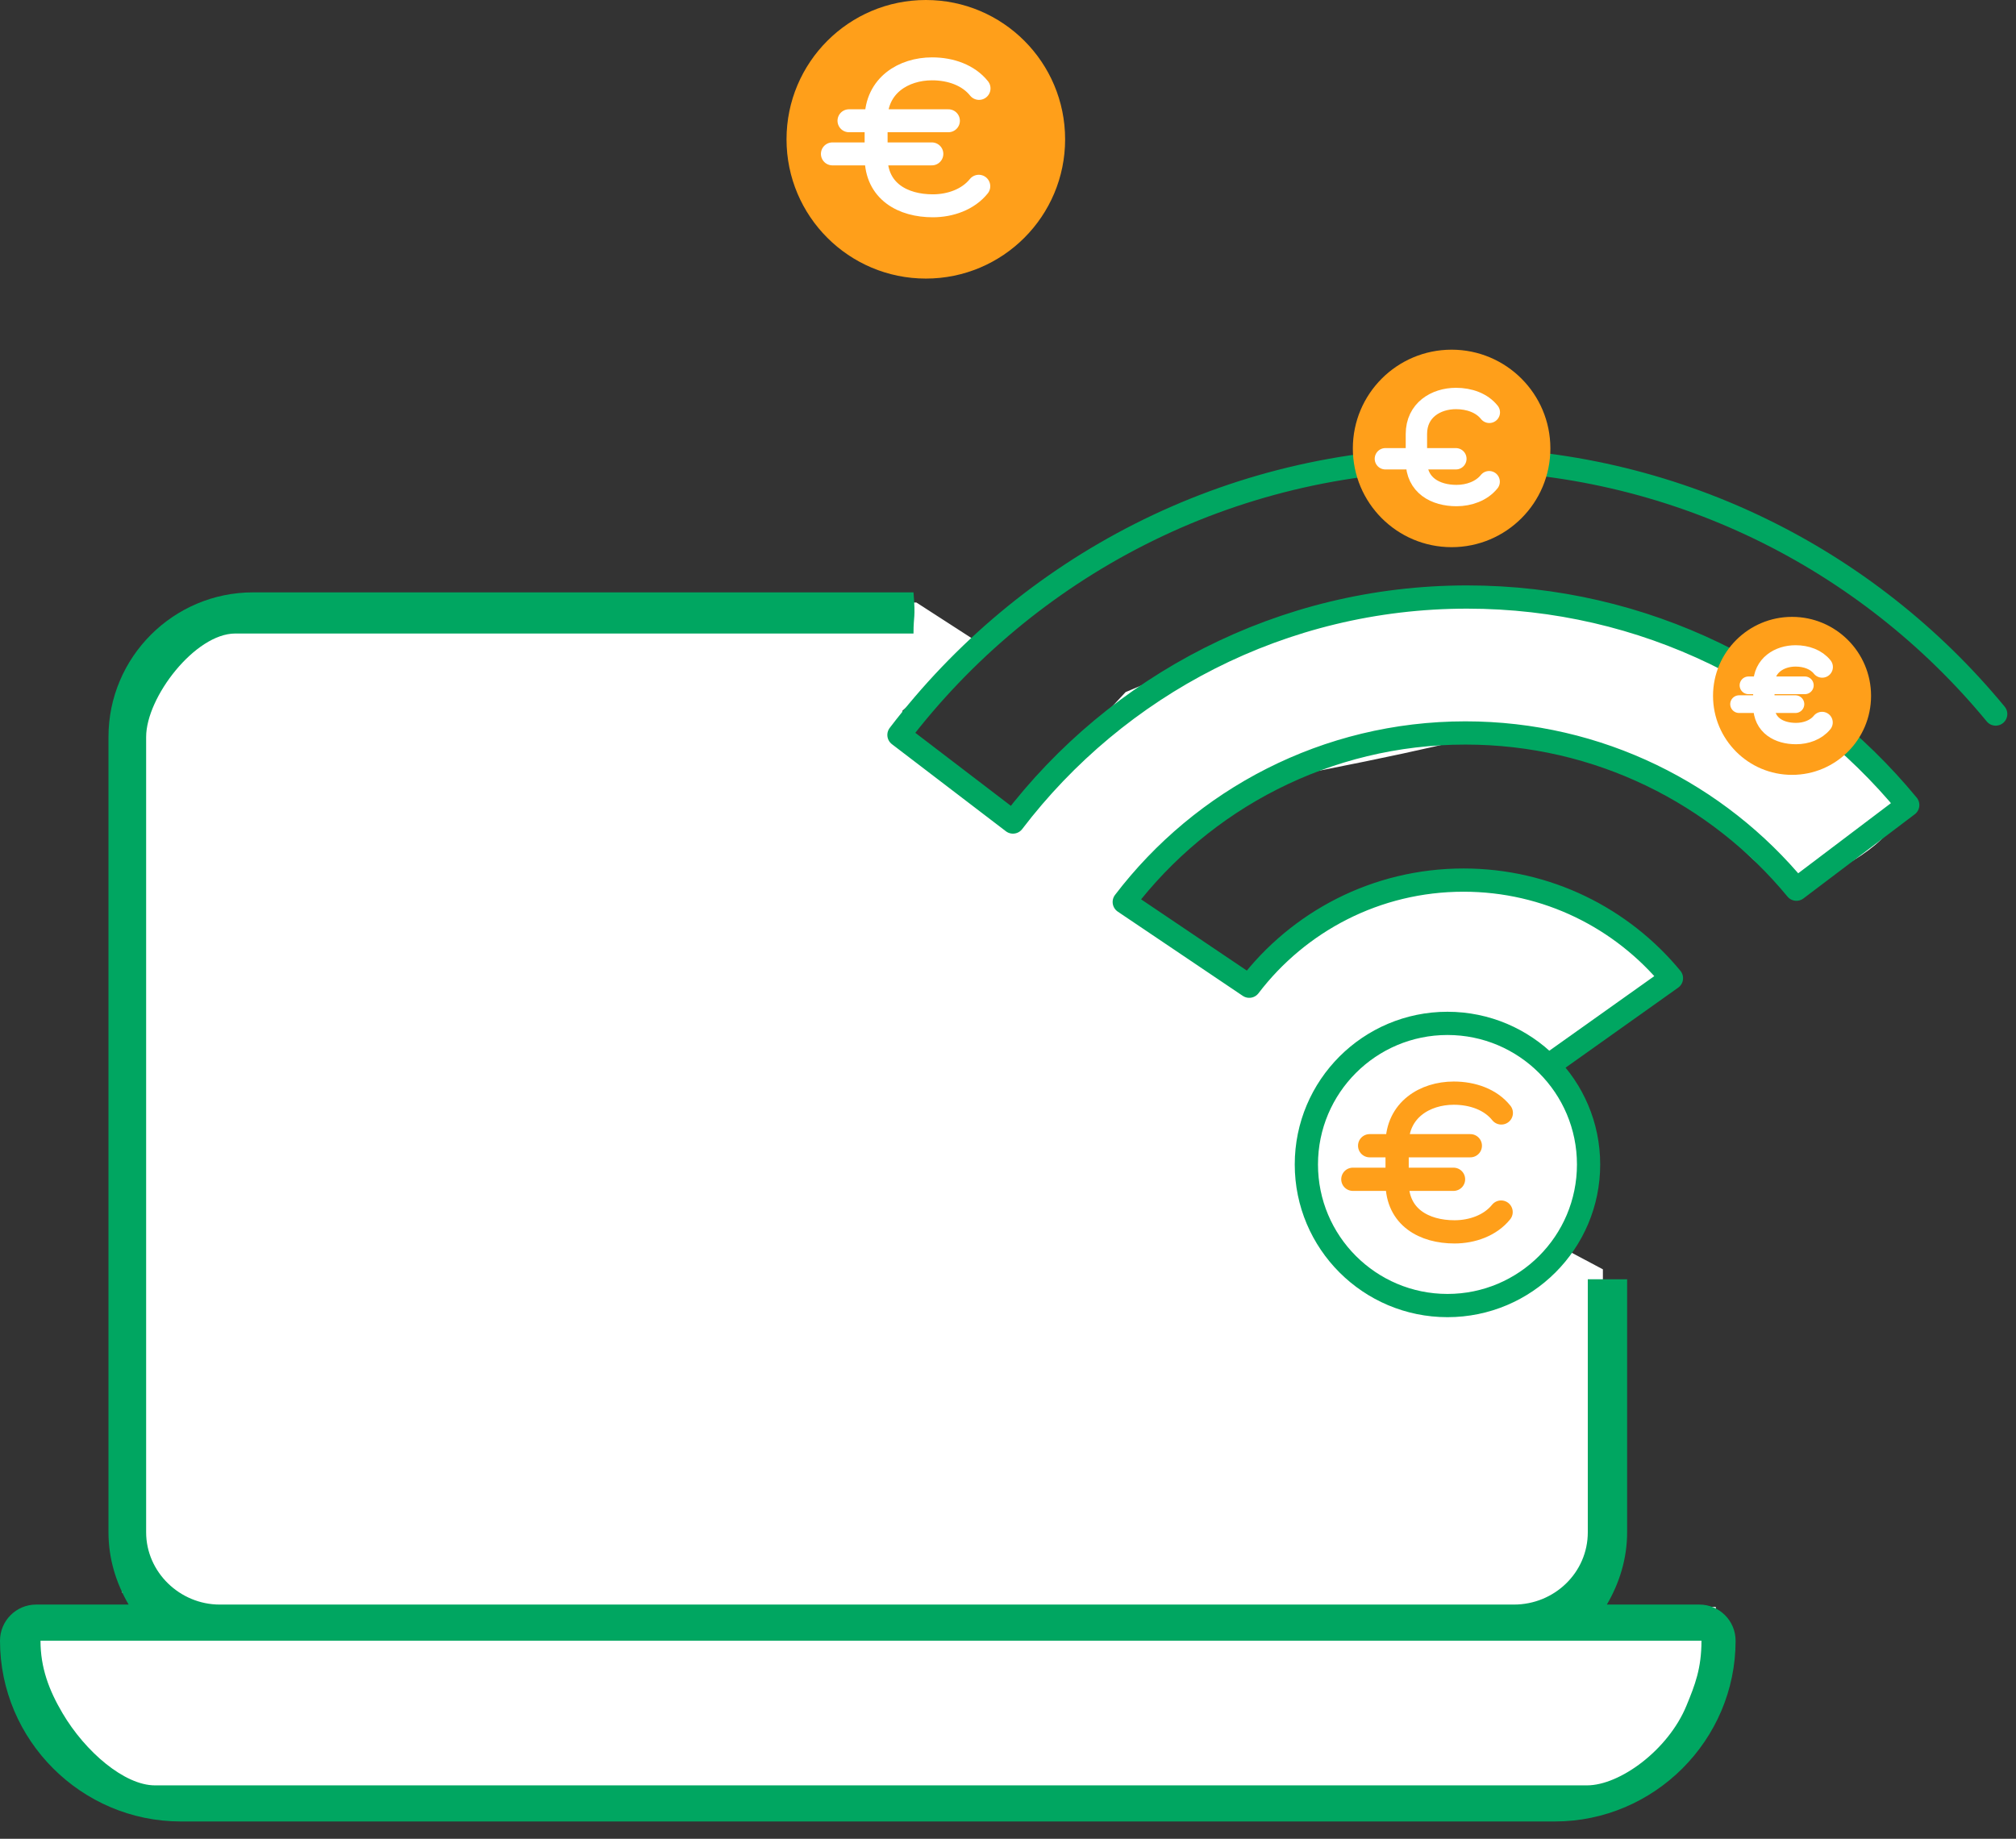<svg xmlns="http://www.w3.org/2000/svg" xmlns:xlink="http://www.w3.org/1999/xlink" width="57" height="52" viewBox="0 0 57 52">
    <rect x="0" y="0" width="57" height="52" fill="#333333" stroke="none"/>
    <defs>
        <path id="prefix__a" d="M.148 2.435c0 1.097.89 1.985 1.985 1.985 1.097 0 1.986-.888 1.986-1.985S3.23.449 2.133.449.148 1.338.148 2.435"/>
    </defs>
    <g fill="none" fill-rule="evenodd">
        <path fill="#FFF" stroke="#FFF" stroke-width=".81" d="M3.859 22.912v24.837l1.63.554-.815.546H1.146v1.746l2.171 2.894h41.554l2.28-.741.956-2.153v-1.746h-4.46l1.268-1.923V39.14l-.8-.425-.805.783-1.125.58-1.21.143-1.14-.143-1.352-.58-.656-.358-.89-1.65-.37-1.14v-1.158l.554-1.098.706-1.657 1.675-.495 1.423-.61h.647l.877.61.861.495h.61l2.77-1.806-.89-.951-2.153-1.02-2.55-.463-2.19.464-2.34 1.475-.948 1.197-4.224-2.672 1.48-2.003.928-.902 2.196-1.121c3.758-.72 5.908-1.212 6.45-1.477.281-.137 1.223.058 2.824.586 2.399 1.077 3.453 1.558 3.161 1.441-.179-.07 1.473 2.41 2.43 2.349.548-.036 2.203-.894 2.43-1.635.226-.737-.975-1.356-1.04-1.636-.006-.03-3.34-1.587-3.347-1.617-.117-.466-1.264-.683-1.636-1.098-.535-.597-2.73-.717-3.35-1.104-.842-.525-3.332-.205-3.339-.22-.246-.507-3.086.39-8.52 2.688l-3.712 3.984-3.24-3.152v-.832l1.943-1.653-1.262-.815h-.374l-18.363.31-1.565.505-1.201.919-.43.734z" transform="translate(0 -3)"/>
        <g>
            <path fill="#FF9F1A" d="M7.877 3.94C7.877 1.763 6.115 0 3.94 0 1.764 0 0 1.765 0 3.94c0 2.175 1.764 3.938 3.94 3.938 2.175 0 3.937-1.763 3.937-3.939z" transform="translate(0 -3) translate(22.238 3)"/>
            <path stroke="#FFF" stroke-linecap="round" stroke-linejoin="round" stroke-width=".649" d="M1.766 3.415L4.577 3.415M1.297 4.352L4.109 4.352M5.443 2.5c-.299-.374-.8-.553-1.328-.553-.804 0-1.582.468-1.582 1.419v1.082c0 .967.762 1.372 1.603 1.372.495 0 .997-.177 1.3-.553" transform="translate(0 -3) translate(22.238 3)"/>
        </g>
        <path fill="#00A661" fill-rule="nonzero" d="M7.156 19.752c-2.255 0-4.089 1.834-4.089 4.09v22.49c0 .75.217 1.441.57 2.045H1.021C.458 48.377 0 48.835 0 49.4c0 2.81 2.3 5.111 5.112 5.111H43.96c2.811 0 5.112-2.3 5.112-5.111 0-.565-.458-1.022-1.022-1.023h-2.618c.354-.604.573-1.297.573-2.044v-7.156h-1.112v7.156c0 1.141-.946 2.044-2.088 2.044H6.213c-1.128 0-2.081-.917-2.081-2.044V23.842c0-1.128 1.39-2.926 2.518-2.926h19.178c0-.536.063-.404 0-1.164H7.156zM1.146 49.4h46.961c0 .785-.183 1.251-.426 1.84-.517 1.254-1.885 2.25-2.81 2.25H4.38c-.856 0-1.967-.945-2.615-2.046-.381-.647-.62-1.282-.62-2.044z" transform="translate(0 -3)"/>
        <g>
            <g transform="translate(0 -3) translate(25.11 .29) translate(13.677 33.065)">
                <mask id="prefix__b" fill="#fff">
                    <use xlink:href="#prefix__a"/>
                </mask>
                <path d="M.148 2.435c0 1.097.89 1.985 1.985 1.985 1.097 0 1.986-.888 1.986-1.985S3.23.449 2.133.449.148 1.338.148 2.435" mask="url(#prefix__b)"/>
            </g>
            <g>
                <path stroke="#00A661" stroke-linecap="round" stroke-linejoin="round" stroke-width=".657" d="M31.316 22.736c-3.627-4.402-9.122-7.208-15.27-7.208-6.421 0-12.126 3.06-15.739 7.799L3.53 25.79c2.948-3.867 7.603-6.363 12.84-6.363 5.017 0 9.5 2.29 12.459 5.882l-3.147 2.38c-2.223-2.697-5.59-4.418-9.359-4.418-3.934 0-7.43 1.875-9.646 4.78l3.534 2.382c1.391-1.824 3.587-3.001 6.059-3.001 2.367 0 4.481 1.08 5.878 2.774l-4.827 3.431" transform="translate(0 -3) translate(25.11 .29) translate(0 .167)"/>
                <path fill="#FFF" stroke="#00A661" stroke-linecap="round" stroke-linejoin="round" stroke-width=".657" d="M19.805 35.474c0-2.203-1.786-3.99-3.99-3.99-2.202 0-3.989 1.787-3.989 3.99 0 2.203 1.787 3.99 3.99 3.99 2.203 0 3.989-1.787 3.989-3.99z" transform="translate(0 -3) translate(25.11 .29) translate(0 .167)"/>
                <g>
                    <path fill="#FF9F1A" d="M5.585 3.604c0-1.542-1.25-2.792-2.792-2.792C1.25.812 0 2.062 0 3.604c0 1.542 1.25 2.793 2.793 2.793 1.542 0 2.792-1.25 2.792-2.793z" transform="translate(0 -3) translate(25.11 .29) translate(0 .167) translate(13.14 11.62)"/>
                    <path stroke="#FFF" stroke-linecap="round" stroke-linejoin="round" stroke-width=".604" d="M.92 3.897L2.913 3.897M3.859 2.584c-.212-.266-.568-.392-.942-.392-.57 0-1.12.331-1.12 1.005v.768c0 .685.54.972 1.135.972.35 0 .707-.125.922-.392" transform="translate(0 -3) translate(25.11 .29) translate(0 .167) translate(13.14 11.62)"/>
                </g>
                <g>
                    <path fill="#FF9F1A" d="M4.468 2.515c0-1.233-1-2.233-2.234-2.233C1.001.282 0 1.282 0 2.515 0 3.75 1 4.75 2.234 4.75s2.234-1 2.234-2.235z" transform="translate(0 -3) translate(25.11 .29) translate(0 .167) translate(23.324 19.706)"/>
                    <path stroke="#FFF" stroke-linecap="round" stroke-linejoin="round" stroke-width=".5" d="M1.002 2.218L2.596 2.218M.736 2.75L2.33 2.75" transform="translate(0 -3) translate(25.11 .29) translate(0 .167) translate(23.324 19.706)"/>
                    <path stroke="#FFF" stroke-linecap="round" stroke-linejoin="round" stroke-width=".604" d="M3.087 1.7c-.17-.213-.454-.314-.753-.314-.456 0-.897.265-.897.804v.614c0 .548.432.778.909.778.28 0 .565-.1.737-.313" transform="translate(0 -3) translate(25.11 .29) translate(0 .167) translate(23.324 19.706)"/>
                </g>
                <g stroke="#FF9F1A" stroke-linecap="round" stroke-linejoin="round" stroke-width=".657">
                    <path d="M.475 1.768L3.322 1.768M0 2.717L2.847 2.717M4.198.841c-.302-.379-.81-.56-1.344-.56-.815 0-1.602.474-1.602 1.437v1.096c0 .98.771 1.39 1.623 1.39.5 0 1.01-.18 1.317-.56" transform="translate(0 -3) translate(25.11 .29) translate(0 .167) translate(13.14 33.176)"/>
                </g>
            </g>
        </g>
    </g>
</svg>
